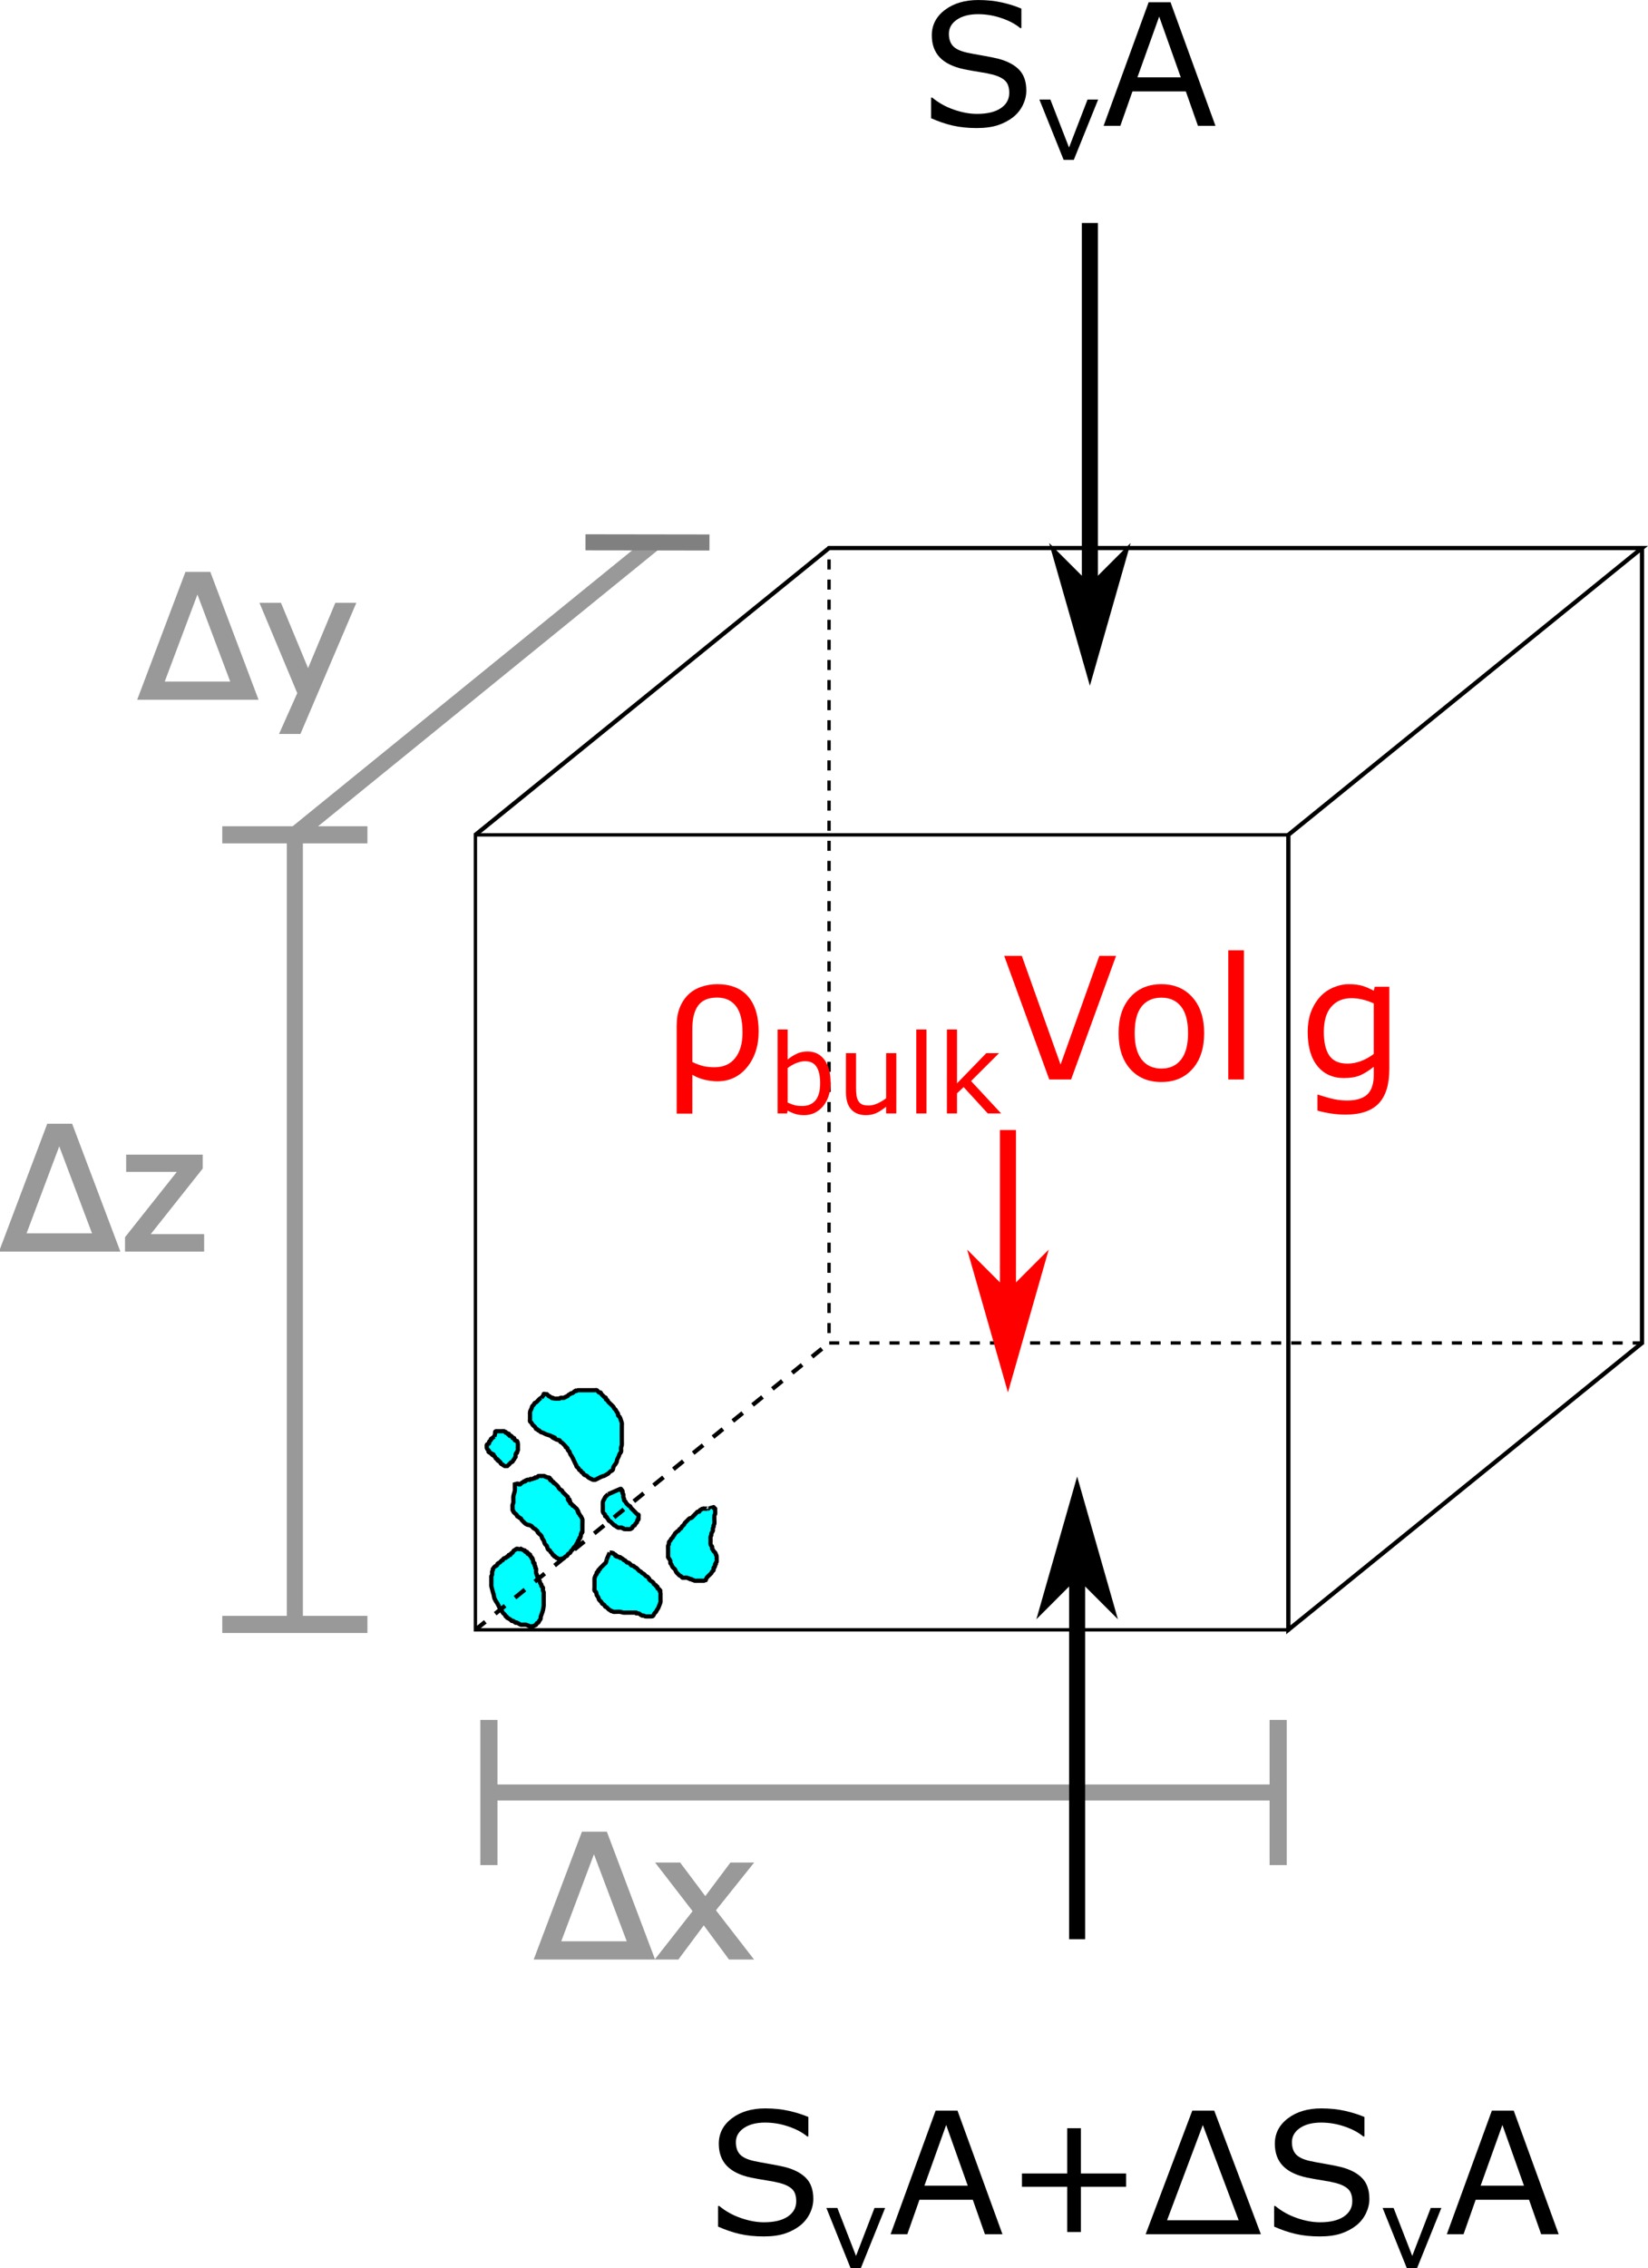 <?xml version="1.0" encoding="UTF-8"?>
<svg xmlns="http://www.w3.org/2000/svg" xmlns:xlink="http://www.w3.org/1999/xlink" width="290.947pt" height="400.267pt" viewBox="0 0 290.947 400.267">
<defs>
<g>
<g id="glyph-0-0">
<path d="M 18.781 -6.219 C 18.781 -5.375 18.582 -4.535 18.188 -3.703 C 17.789 -2.879 17.238 -2.176 16.531 -1.594 C 15.75 -0.969 14.836 -0.477 13.797 -0.125 C 12.754 0.215 11.5 0.391 10.031 0.391 C 8.457 0.391 7.039 0.242 5.781 -0.047 C 4.531 -0.336 3.258 -0.77 1.969 -1.344 L 1.969 -4.984 L 2.172 -4.984 C 3.273 -4.066 4.547 -3.359 5.984 -2.859 C 7.43 -2.359 8.789 -2.109 10.062 -2.109 C 11.863 -2.109 13.266 -2.441 14.266 -3.109 C 15.266 -3.785 15.766 -4.688 15.766 -5.812 C 15.766 -6.781 15.523 -7.492 15.047 -7.953 C 14.578 -8.41 13.859 -8.77 12.891 -9.031 C 12.16 -9.219 11.367 -9.375 10.516 -9.5 C 9.66 -9.633 8.754 -9.797 7.797 -9.984 C 5.859 -10.398 4.422 -11.102 3.484 -12.094 C 2.555 -13.082 2.094 -14.375 2.094 -15.969 C 2.094 -17.789 2.863 -19.285 4.406 -20.453 C 5.945 -21.617 7.906 -22.203 10.281 -22.203 C 11.812 -22.203 13.219 -22.055 14.5 -21.766 C 15.781 -21.473 16.914 -21.113 17.906 -20.688 L 17.906 -17.25 L 17.703 -17.25 C 16.867 -17.957 15.773 -18.539 14.422 -19 C 13.066 -19.469 11.68 -19.703 10.266 -19.703 C 8.711 -19.703 7.461 -19.379 6.516 -18.734 C 5.578 -18.086 5.109 -17.258 5.109 -16.25 C 5.109 -15.344 5.344 -14.629 5.812 -14.109 C 6.281 -13.586 7.109 -13.191 8.297 -12.922 C 8.922 -12.785 9.805 -12.617 10.953 -12.422 C 12.109 -12.223 13.086 -12.023 13.891 -11.828 C 15.504 -11.391 16.723 -10.734 17.547 -9.859 C 18.367 -8.992 18.781 -7.781 18.781 -6.219 Z M 18.781 -6.219 "/>
</g>
<g id="glyph-0-1">
<path d="M 20.125 0 L 17.031 0 L 14.891 -6.078 L 5.469 -6.078 L 3.328 0 L 0.375 0 L 8.328 -21.812 L 12.188 -21.812 Z M 14 -8.562 L 10.188 -19.281 L 6.344 -8.562 Z M 14 -8.562 "/>
</g>
<g id="glyph-0-2">
<path d="M 21.469 -8.375 L 13.484 -8.375 L 13.484 -0.391 L 11.062 -0.391 L 11.062 -8.375 L 3.078 -8.375 L 3.078 -10.719 L 11.062 -10.719 L 11.062 -18.703 L 13.484 -18.703 L 13.484 -10.719 L 21.469 -10.719 Z M 21.469 -8.375 "/>
</g>
<g id="glyph-0-3">
<path d="M 20.125 -21.812 L 12.188 0 L 8.328 0 L 0.375 -21.812 L 3.484 -21.812 L 10.328 -2.625 L 17.172 -21.812 Z M 20.125 -21.812 "/>
</g>
<g id="glyph-0-4">
<path d="M 16.656 -8.172 C 16.656 -5.504 15.969 -3.398 14.594 -1.859 C 13.227 -0.316 11.398 0.453 9.109 0.453 C 6.797 0.453 4.957 -0.316 3.594 -1.859 C 2.227 -3.398 1.547 -5.504 1.547 -8.172 C 1.547 -10.836 2.227 -12.941 3.594 -14.484 C 4.957 -16.035 6.797 -16.812 9.109 -16.812 C 11.398 -16.812 13.227 -16.035 14.594 -14.484 C 15.969 -12.941 16.656 -10.836 16.656 -8.172 Z M 13.812 -8.172 C 13.812 -10.297 13.395 -11.867 12.562 -12.891 C 11.738 -13.922 10.586 -14.438 9.109 -14.438 C 7.617 -14.438 6.457 -13.922 5.625 -12.891 C 4.801 -11.867 4.391 -10.297 4.391 -8.172 C 4.391 -6.117 4.805 -4.562 5.641 -3.5 C 6.473 -2.445 7.629 -1.922 9.109 -1.922 C 10.578 -1.922 11.727 -2.441 12.562 -3.484 C 13.395 -4.535 13.812 -6.098 13.812 -8.172 Z M 13.812 -8.172 "/>
</g>
<g id="glyph-0-5">
<path d="M 5.5 0 L 2.734 0 L 2.734 -22.797 L 5.5 -22.797 Z M 5.5 0 "/>
</g>
<g id="glyph-0-6">
<path d="M 15.984 -1.859 C 15.984 0.91 15.352 2.945 14.094 4.25 C 12.832 5.551 10.895 6.203 8.281 6.203 C 7.406 6.203 6.555 6.141 5.734 6.016 C 4.91 5.891 4.098 5.719 3.297 5.5 L 3.297 2.688 L 3.438 2.688 C 3.883 2.852 4.598 3.066 5.578 3.328 C 6.555 3.586 7.535 3.719 8.516 3.719 C 9.453 3.719 10.227 3.602 10.844 3.375 C 11.457 3.156 11.938 2.848 12.281 2.453 C 12.613 2.066 12.852 1.602 13 1.062 C 13.156 0.531 13.234 -0.066 13.234 -0.734 L 13.234 -2.234 C 12.398 -1.566 11.602 -1.066 10.844 -0.734 C 10.094 -0.41 9.129 -0.25 7.953 -0.25 C 6.004 -0.25 4.453 -0.953 3.297 -2.359 C 2.148 -3.773 1.578 -5.766 1.578 -8.328 C 1.578 -9.734 1.773 -10.945 2.172 -11.969 C 2.566 -12.988 3.109 -13.875 3.797 -14.625 C 4.43 -15.312 5.203 -15.848 6.109 -16.234 C 7.016 -16.617 7.914 -16.812 8.812 -16.812 C 9.758 -16.812 10.551 -16.719 11.188 -16.531 C 11.832 -16.344 12.516 -16.051 13.234 -15.656 L 13.406 -16.359 L 15.984 -16.359 Z M 13.234 -4.5 L 13.234 -13.422 C 12.492 -13.754 11.805 -13.988 11.172 -14.125 C 10.547 -14.27 9.922 -14.344 9.297 -14.344 C 7.785 -14.344 6.594 -13.832 5.719 -12.812 C 4.852 -11.801 4.422 -10.328 4.422 -8.391 C 4.422 -6.555 4.742 -5.164 5.391 -4.219 C 6.035 -3.27 7.102 -2.797 8.594 -2.797 C 9.395 -2.797 10.195 -2.945 11 -3.25 C 11.812 -3.562 12.555 -3.977 13.234 -4.5 Z M 13.234 -4.5 "/>
</g>
<g id="glyph-0-7">
<path d="M 14.578 0 L 1.359 0 L 1.359 -2.031 L 10.906 -14.062 L 1.562 -14.062 L 1.562 -16.359 L 14.328 -16.359 L 14.328 -14.406 L 4.75 -2.328 L 14.578 -2.328 Z M 14.578 0 "/>
</g>
<g id="glyph-0-8">
<path d="M 16.859 -16.359 L 7.312 6.031 L 4.359 6.031 L 7.406 -0.797 L 0.891 -16.359 L 3.875 -16.359 L 8.906 -4.234 L 13.969 -16.359 Z M 16.859 -16.359 "/>
</g>
<g id="glyph-0-9">
<path d="M 16.875 0 L 13.406 0 L 8.766 -6.281 L 4.094 0 L 0.875 0 L 7.266 -8.156 L 0.938 -16.359 L 4.406 -16.359 L 9.031 -10.188 L 13.656 -16.359 L 16.875 -16.359 L 10.438 -8.312 Z M 16.875 0 "/>
</g>
<g id="glyph-1-0">
<path d="M 10.953 -10.641 L 6.656 0 L 4.859 0 L 0.578 -10.641 L 2.516 -10.641 L 5.812 -2.172 L 9.078 -10.641 Z M 10.953 -10.641 "/>
</g>
<g id="glyph-1-1">
<path d="M 11.125 -5.406 C 11.125 -4.508 11 -3.707 10.75 -3 C 10.5 -2.289 10.16 -1.691 9.734 -1.203 C 9.285 -0.703 8.789 -0.328 8.25 -0.078 C 7.707 0.172 7.113 0.297 6.469 0.297 C 5.863 0.297 5.332 0.223 4.875 0.078 C 4.426 -0.066 3.984 -0.258 3.547 -0.5 L 3.438 0 L 1.766 0 L 1.766 -14.812 L 3.547 -14.812 L 3.547 -9.516 C 4.047 -9.93 4.578 -10.27 5.141 -10.531 C 5.711 -10.801 6.352 -10.938 7.062 -10.938 C 8.312 -10.938 9.301 -10.453 10.031 -9.484 C 10.758 -8.516 11.125 -7.156 11.125 -5.406 Z M 9.281 -5.344 C 9.281 -6.613 9.066 -7.578 8.641 -8.234 C 8.223 -8.891 7.551 -9.219 6.625 -9.219 C 6.102 -9.219 5.57 -9.102 5.031 -8.875 C 4.5 -8.656 4.004 -8.367 3.547 -8.016 L 3.547 -1.922 C 4.055 -1.691 4.492 -1.531 4.859 -1.438 C 5.223 -1.352 5.641 -1.312 6.109 -1.312 C 7.098 -1.312 7.875 -1.633 8.438 -2.281 C 9 -2.938 9.281 -3.957 9.281 -5.344 Z M 9.281 -5.344 "/>
</g>
<g id="glyph-1-2">
<path d="M 10.578 0 L 8.781 0 L 8.781 -1.188 C 8.188 -0.707 7.613 -0.336 7.062 -0.078 C 6.508 0.172 5.898 0.297 5.234 0.297 C 4.109 0.297 3.234 -0.039 2.609 -0.719 C 1.992 -1.406 1.688 -2.41 1.688 -3.734 L 1.688 -10.641 L 3.469 -10.641 L 3.469 -4.578 C 3.469 -4.035 3.492 -3.57 3.547 -3.188 C 3.598 -2.812 3.707 -2.484 3.875 -2.203 C 4.039 -1.93 4.258 -1.727 4.531 -1.594 C 4.812 -1.469 5.211 -1.406 5.734 -1.406 C 6.191 -1.406 6.695 -1.523 7.25 -1.766 C 7.801 -2.016 8.312 -2.32 8.781 -2.688 L 8.781 -10.641 L 10.578 -10.641 Z M 10.578 0 "/>
</g>
<g id="glyph-1-3">
<path d="M 3.578 0 L 1.781 0 L 1.781 -14.812 L 3.578 -14.812 Z M 3.578 0 "/>
</g>
<g id="glyph-1-4">
<path d="M 11.422 0 L 9.062 0 L 4.797 -4.656 L 3.625 -3.547 L 3.625 0 L 1.844 0 L 1.844 -14.812 L 3.625 -14.812 L 3.625 -5.312 L 8.797 -10.641 L 11.047 -10.641 L 6.109 -5.719 Z M 11.422 0 "/>
</g>
<g id="glyph-1-5">
</g>
<g id="glyph-2-0">
<path d="M 20.719 0 L 0.375 0 L 8.609 -21.812 L 12.484 -21.812 Z M 16.797 -2.469 L 10.469 -19.266 L 4.156 -2.469 Z M 16.797 -2.469 "/>
</g>
<g id="glyph-2-1">
<path d="M 17.172 -8.453 C 17.172 -5.93 16.492 -3.836 15.141 -2.172 C 13.785 -0.504 12.023 0.328 9.859 0.328 C 9.223 0.328 8.504 0.238 7.703 0.062 C 6.91 -0.113 6.164 -0.41 5.469 -0.828 L 5.469 6.031 L 2.703 6.031 L 2.703 -9.469 C 2.703 -10.664 2.875 -11.711 3.219 -12.609 C 3.57 -13.516 4.07 -14.289 4.719 -14.938 C 5.32 -15.539 6.078 -16.004 6.984 -16.328 C 7.898 -16.648 8.859 -16.812 9.859 -16.812 C 12.234 -16.812 14.047 -16.094 15.297 -14.656 C 16.547 -13.227 17.172 -11.16 17.172 -8.453 Z M 14.328 -8.281 C 14.328 -10.406 13.938 -11.961 13.156 -12.953 C 12.375 -13.953 11.27 -14.453 9.844 -14.453 C 8.301 -14.453 7.188 -13.984 6.5 -13.047 C 5.812 -12.109 5.469 -10.754 5.469 -8.984 L 5.469 -3.078 C 6.176 -2.742 6.82 -2.504 7.406 -2.359 C 7.988 -2.223 8.645 -2.156 9.375 -2.156 C 10.957 -2.156 12.176 -2.695 13.031 -3.781 C 13.895 -4.863 14.328 -6.363 14.328 -8.281 Z M 14.328 -8.281 "/>
</g>
</g>
<clipPath id="clip-0">
<path clip-rule="nonzero" d="M 146 96 L 290.945 96 L 290.945 238 L 146 238 Z M 146 96 "/>
</clipPath>
<clipPath id="clip-1">
<path clip-rule="nonzero" d="M 145 389 L 157 389 L 157 400.266 L 145 400.266 Z M 145 389 "/>
</clipPath>
<clipPath id="clip-2">
<path clip-rule="nonzero" d="M 244 389 L 255 389 L 255 400.266 L 244 400.266 Z M 244 389 "/>
</clipPath>
<clipPath id="clip-3">
<path clip-rule="nonzero" d="M 79 92 L 290.945 92 L 290.945 292 L 79 292 Z M 79 92 "/>
</clipPath>
</defs>
<path fill="none" stroke-width="0.591" stroke-linecap="butt" stroke-linejoin="miter" stroke="rgb(0%, 0%, 0%)" stroke-opacity="1" stroke-miterlimit="4" d="M 83.93 147.328 L 227.453 147.328 L 227.453 287.605 L 83.93 287.605 Z M 83.93 147.328 "/>
<g clip-path="url(#clip-0)">
<path fill="none" stroke-width="0.591" stroke-linecap="butt" stroke-linejoin="miter" stroke="rgb(0%, 0%, 0%)" stroke-opacity="1" stroke-dasharray="1.773 1.773" stroke-miterlimit="4" d="M 146.367 96.711 L 289.891 96.711 L 289.891 236.988 L 146.367 236.988 Z M 146.367 96.711 "/>
</g>
<path fill="none" stroke-width="2.835" stroke-linecap="butt" stroke-linejoin="miter" stroke="rgb(0%, 0%, 0%)" stroke-opacity="1" stroke-miterlimit="4" d="M 192.414 39.352 L 192.414 115.422 "/>
<path fill-rule="evenodd" fill="rgb(0%, 0%, 0%)" fill-opacity="1" stroke-width="1.512" stroke-linecap="butt" stroke-linejoin="miter" stroke="rgb(0%, 0%, 0%)" stroke-opacity="1" stroke-miterlimit="4" d="M -104.082 192.414 L -98.414 186.742 L -118.258 192.414 L -98.414 198.082 Z M -104.082 192.414 " transform="matrix(0, -1, 1, 0, 0, 0)"/>
<g fill="rgb(0%, 0%, 0%)" fill-opacity="1">
<use xlink:href="#glyph-0-0" x="162.413" y="22.207"/>
</g>
<g fill="rgb(0%, 0%, 0%)" fill-opacity="1">
<use xlink:href="#glyph-1-0" x="182.921" y="28.207"/>
</g>
<g fill="rgb(0%, 0%, 0%)" fill-opacity="1">
<use xlink:href="#glyph-0-1" x="194.461" y="22.207"/>
</g>
<g fill="rgb(0%, 0%, 0%)" fill-opacity="1">
<use xlink:href="#glyph-0-0" x="124.806" y="394.267"/>
</g>
<g clip-path="url(#clip-1)">
<g fill="rgb(0%, 0%, 0%)" fill-opacity="1">
<use xlink:href="#glyph-1-0" x="145.314" y="400.267"/>
</g>
</g>
<g fill="rgb(0%, 0%, 0%)" fill-opacity="1">
<use xlink:href="#glyph-0-1" x="156.854" y="394.267"/>
<use xlink:href="#glyph-0-2" x="177.344" y="394.267"/>
</g>
<g fill="rgb(0%, 0%, 0%)" fill-opacity="1">
<use xlink:href="#glyph-2-0" x="201.884" y="394.267"/>
</g>
<g fill="rgb(0%, 0%, 0%)" fill-opacity="1">
<use xlink:href="#glyph-0-0" x="222.974" y="394.267"/>
</g>
<g clip-path="url(#clip-2)">
<g fill="rgb(0%, 0%, 0%)" fill-opacity="1">
<use xlink:href="#glyph-1-0" x="243.514" y="400.267"/>
</g>
</g>
<g fill="rgb(0%, 0%, 0%)" fill-opacity="1">
<use xlink:href="#glyph-0-1" x="255.054" y="394.267"/>
</g>
<path fill="none" stroke-width="2.835" stroke-linecap="butt" stroke-linejoin="miter" stroke="rgb(100%, 0%, 0%)" stroke-opacity="1" stroke-miterlimit="4" d="M 177.949 199.414 L 177.949 240.129 "/>
<path fill-rule="evenodd" fill="rgb(100%, 0%, 0%)" fill-opacity="1" stroke-width="1.512" stroke-linecap="butt" stroke-linejoin="miter" stroke="rgb(100%, 0%, 0%)" stroke-opacity="1" stroke-miterlimit="4" d="M -228.789 177.949 L -223.121 172.281 L -242.965 177.949 L -223.121 183.617 Z M -228.789 177.949 " transform="matrix(0, -1, 1, 0, 0, 0)"/>
<g fill="rgb(100%, 0%, 0%)" fill-opacity="1">
<use xlink:href="#glyph-2-1" x="116.762" y="190.489"/>
</g>
<g fill="rgb(100%, 0%, 0%)" fill-opacity="1">
<use xlink:href="#glyph-1-1" x="135.512" y="196.489"/>
<use xlink:href="#glyph-1-2" x="147.661" y="196.489"/>
<use xlink:href="#glyph-1-3" x="159.985" y="196.489"/>
<use xlink:href="#glyph-1-4" x="165.328" y="196.489"/>
</g>
<g fill="rgb(100%, 0%, 0%)" fill-opacity="1">
<use xlink:href="#glyph-0-3" x="176.912" y="190.489"/>
</g>
<g fill="rgb(100%, 0%, 0%)" fill-opacity="1">
<use xlink:href="#glyph-0-4" x="195.932" y="190.489"/>
<use xlink:href="#glyph-0-5" x="214.112" y="190.489"/>
</g>
<g fill="rgb(100%, 0%, 0%)" fill-opacity="1">
<use xlink:href="#glyph-1-5" x="222.439" y="196.489"/>
</g>
<g fill="rgb(100%, 0%, 0%)" fill-opacity="1">
<use xlink:href="#glyph-0-6" x="229.295" y="190.489"/>
</g>
<path fill="none" stroke-width="2.835" stroke-linecap="butt" stroke-linejoin="miter" stroke="rgb(59.999%, 59.999%, 59.999%)" stroke-opacity="1" stroke-miterlimit="4" d="M 52.055 147.316 L 52.055 286.656 "/>
<path fill="none" stroke-width="3.024" stroke-linecap="butt" stroke-linejoin="miter" stroke="rgb(59.999%, 59.999%, 59.999%)" stroke-opacity="1" stroke-miterlimit="4" d="M 147.316 -39.242 L 147.316 -64.867 " transform="matrix(0, 1, -1, 0, 0, 0)"/>
<path fill="none" stroke-width="3.024" stroke-linecap="butt" stroke-linejoin="miter" stroke="rgb(59.999%, 59.999%, 59.999%)" stroke-opacity="1" stroke-miterlimit="4" d="M 286.656 -39.242 L 286.656 -64.867 " transform="matrix(0, 1, -1, 0, 0, 0)"/>
<path fill="none" stroke-width="2.835" stroke-linecap="butt" stroke-linejoin="miter" stroke="rgb(59.999%, 59.999%, 59.999%)" stroke-opacity="1" stroke-miterlimit="4" d="M 225.652 316.316 L 86.312 316.316 "/>
<path fill="none" stroke-width="3.024" stroke-linecap="butt" stroke-linejoin="miter" stroke="rgb(59.999%, 59.999%, 59.999%)" stroke-opacity="1" stroke-miterlimit="4" d="M -225.652 -303.504 L -225.652 -329.129 " transform="matrix(-1, 0, 0, -1, 0, 0)"/>
<path fill="none" stroke-width="3.024" stroke-linecap="butt" stroke-linejoin="miter" stroke="rgb(59.999%, 59.999%, 59.999%)" stroke-opacity="1" stroke-miterlimit="4" d="M -86.312 -303.504 L -86.312 -329.129 " transform="matrix(-1, 0, 0, -1, 0, 0)"/>
<path fill-rule="nonzero" fill="rgb(70.195%, 70.195%, 70.195%)" fill-opacity="1" stroke-width="2.835" stroke-linecap="butt" stroke-linejoin="miter" stroke="rgb(59.999%, 59.999%, 59.999%)" stroke-opacity="1" stroke-miterlimit="4" d="M 115.367 95.887 L 52.055 147.316 "/>
<path fill-rule="nonzero" fill="rgb(59.999%, 59.999%, 59.999%)" fill-opacity="1" stroke-width="2.835" stroke-linecap="butt" stroke-linejoin="miter" stroke="rgb(50.195%, 50.195%, 50.195%)" stroke-opacity="1" stroke-miterlimit="4" d="M 103.367 95.699 L 125.254 95.73 "/>
<g fill="rgb(59.999%, 59.999%, 59.999%)" fill-opacity="1">
<use xlink:href="#glyph-2-0" x="-0.006" y="220.489"/>
</g>
<path fill="none" stroke-width="0.75" stroke-linecap="butt" stroke-linejoin="miter" stroke="rgb(59.999%, 59.999%, 59.999%)" stroke-opacity="1" stroke-miterlimit="4" d="M 20.711 220.488 L 0.367 220.488 L 8.602 198.676 L 12.477 198.676 Z M 16.789 218.02 L 10.461 201.223 L 4.148 218.02 Z M 16.789 218.02 "/>
<g fill="rgb(59.999%, 59.999%, 59.999%)" fill-opacity="1">
<use xlink:href="#glyph-0-7" x="21.088" y="220.489"/>
</g>
<path fill="none" stroke-width="0.75" stroke-linecap="butt" stroke-linejoin="miter" stroke="rgb(59.999%, 59.999%, 59.999%)" stroke-opacity="1" stroke-miterlimit="4" d="M 35.664 220.488 L 22.445 220.488 L 22.445 218.457 L 31.992 206.426 L 22.648 206.426 L 22.648 204.129 L 35.414 204.129 L 35.414 206.082 L 25.836 218.16 L 35.664 218.16 Z M 35.664 220.488 "/>
<g fill="rgb(59.999%, 59.999%, 59.999%)" fill-opacity="1">
<use xlink:href="#glyph-2-0" x="24.388" y="123.113"/>
</g>
<path fill="none" stroke-width="0.75" stroke-linecap="butt" stroke-linejoin="miter" stroke="rgb(59.999%, 59.999%, 59.999%)" stroke-opacity="1" stroke-miterlimit="4" d="M 45.105 123.113 L 24.762 123.113 L 32.996 101.301 L 36.871 101.301 Z M 41.184 120.645 L 34.855 103.848 L 28.543 120.645 Z M 41.184 120.645 "/>
<g fill="rgb(59.999%, 59.999%, 59.999%)" fill-opacity="1">
<use xlink:href="#glyph-0-8" x="45.482" y="123.113"/>
</g>
<path fill="none" stroke-width="0.75" stroke-linecap="butt" stroke-linejoin="miter" stroke="rgb(59.999%, 59.999%, 59.999%)" stroke-opacity="1" stroke-miterlimit="4" d="M 62.34 106.754 L 52.793 129.145 L 49.84 129.145 L 52.887 122.316 L 46.371 106.754 L 49.355 106.754 L 54.387 118.879 L 59.449 106.754 Z M 62.34 106.754 "/>
<g fill="rgb(59.999%, 59.999%, 59.999%)" fill-opacity="1">
<use xlink:href="#glyph-2-0" x="94.389" y="345.416"/>
</g>
<path fill="none" stroke-width="0.75" stroke-linecap="butt" stroke-linejoin="miter" stroke="rgb(59.999%, 59.999%, 59.999%)" stroke-opacity="1" stroke-miterlimit="4" d="M 115.109 345.414 L 94.766 345.414 L 103 323.602 L 106.875 323.602 Z M 111.188 342.945 L 104.859 326.148 L 98.547 342.945 Z M 111.188 342.945 "/>
<g fill="rgb(59.999%, 59.999%, 59.999%)" fill-opacity="1">
<use xlink:href="#glyph-0-9" x="115.483" y="345.416"/>
</g>
<path fill="none" stroke-width="0.75" stroke-linecap="butt" stroke-linejoin="miter" stroke="rgb(59.999%, 59.999%, 59.999%)" stroke-opacity="1" stroke-miterlimit="4" d="M 132.359 345.414 L 128.891 345.414 L 124.25 339.133 L 119.578 345.414 L 116.359 345.414 L 122.75 337.258 L 116.422 329.055 L 119.891 329.055 L 124.516 335.227 L 129.141 329.055 L 132.359 329.055 L 125.922 337.102 Z M 132.359 345.414 "/>
<path fill="none" stroke-width="2.835" stroke-linecap="butt" stroke-linejoin="miter" stroke="rgb(0%, 0%, 0%)" stroke-opacity="1" stroke-miterlimit="4" d="M 190.164 342.211 L 190.164 266.141 "/>
<path fill-rule="evenodd" fill="rgb(0%, 0%, 0%)" fill-opacity="1" stroke-width="1.512" stroke-linecap="butt" stroke-linejoin="miter" stroke="rgb(0%, 0%, 0%)" stroke-opacity="1" stroke-miterlimit="4" d="M 277.477 -190.164 L 283.148 -195.832 L 263.305 -190.164 L 283.148 -184.496 Z M 277.477 -190.164 " transform="matrix(0, 1, -1, 0, 0, 0)"/>
<path fill-rule="nonzero" fill="rgb(0%, 100%, 100%)" fill-opacity="1" stroke-width="0.75" stroke-linecap="butt" stroke-linejoin="miter" stroke="rgb(0%, 0%, 0%)" stroke-opacity="1" stroke-miterlimit="4" d="M 90.895 261.938 C 90.895 262.117 90.895 262.297 90.895 262.477 C 90.895 262.652 90.918 262.832 90.895 263.012 C 90.848 263.375 90.68 263.719 90.629 264.082 C 90.609 264.215 90.629 264.352 90.629 264.484 C 90.629 264.617 90.629 264.75 90.629 264.887 C 90.629 264.977 90.645 265.066 90.629 265.152 C 90.598 265.293 90.516 265.414 90.492 265.555 C 90.461 265.746 90.492 266.02 90.492 266.227 C 90.492 266.312 90.465 266.406 90.492 266.492 C 90.512 266.555 90.598 266.57 90.629 266.625 C 90.648 266.668 90.602 266.723 90.629 266.762 C 90.801 267.02 91.125 267.172 91.297 267.43 C 91.32 267.469 91.266 267.531 91.297 267.562 C 91.367 267.633 91.48 267.645 91.566 267.699 C 91.617 267.734 91.645 267.797 91.699 267.832 C 91.781 267.887 91.895 267.895 91.965 267.965 C 92.039 268.035 92.047 268.152 92.102 268.234 C 92.137 268.285 92.191 268.324 92.234 268.367 C 92.477 268.609 92.715 268.898 93.039 269.039 C 93.207 269.109 93.406 269.098 93.574 269.172 C 94.082 269.391 93.859 269.418 94.242 269.707 C 94.324 269.766 94.43 269.785 94.512 269.84 C 94.562 269.875 94.602 269.93 94.645 269.977 C 94.734 270.062 94.844 270.137 94.914 270.242 C 94.938 270.281 94.887 270.34 94.914 270.375 C 95.07 270.609 95.441 270.809 95.582 271.047 C 95.656 271.168 95.652 271.32 95.715 271.449 C 95.789 271.594 95.914 271.707 95.984 271.852 C 96.121 272.121 96.078 272.285 96.254 272.52 C 96.328 272.621 96.457 272.68 96.52 272.789 C 96.598 272.918 96.652 273.32 96.789 273.457 C 96.859 273.527 96.984 273.52 97.055 273.59 C 97.125 273.66 97.133 273.777 97.191 273.859 C 97.262 273.965 97.387 274.02 97.457 274.125 C 97.512 274.211 97.52 274.324 97.59 274.395 C 97.664 274.465 97.789 274.457 97.859 274.527 C 97.891 274.559 97.828 274.629 97.859 274.66 C 97.891 274.695 97.953 274.641 97.992 274.66 C 98.105 274.719 98.148 274.875 98.262 274.93 C 98.301 274.949 98.355 274.91 98.395 274.93 C 98.453 274.957 98.473 275.035 98.527 275.062 C 98.539 275.07 99.133 275.082 99.199 275.062 C 99.84 274.902 99.395 275.016 99.867 274.66 C 99.949 274.602 100.066 274.598 100.137 274.527 C 100.207 274.457 100.199 274.332 100.27 274.262 C 100.383 274.145 100.559 274.105 100.672 273.992 C 100.742 273.922 100.742 273.801 100.805 273.723 C 102.109 272.422 100.688 273.93 101.34 273.055 C 101.418 272.953 101.535 272.887 101.609 272.785 C 101.668 272.707 101.691 272.605 101.742 272.52 C 101.828 272.383 101.938 272.262 102.012 272.117 C 102.031 272.078 101.992 272.023 102.012 271.984 C 102.316 271.371 101.957 272.551 102.277 271.582 C 102.293 271.539 102.258 271.488 102.277 271.449 C 102.586 270.836 102.223 272.016 102.547 271.047 C 102.574 270.961 102.52 270.863 102.547 270.777 C 102.871 269.809 102.508 270.988 102.816 270.375 C 102.836 270.336 102.816 270.289 102.816 270.242 C 102.816 270.152 102.816 270.062 102.816 269.977 C 102.816 269.66 102.816 269.352 102.816 269.039 C 102.816 268.945 102.844 268.215 102.816 268.102 C 102.789 268.004 102.727 267.922 102.68 267.832 C 102.637 267.742 102.602 267.648 102.547 267.562 C 102.512 267.512 102.449 267.484 102.414 267.43 C 102.359 267.348 102.336 267.246 102.277 267.16 C 102.246 267.109 102.18 267.082 102.145 267.027 C 101.602 266.215 102.531 267.445 101.879 266.359 C 101.781 266.195 101.609 266.09 101.477 265.957 C 101.387 265.867 101.312 265.758 101.207 265.688 C 101.172 265.664 101.105 265.719 101.074 265.688 C 101.004 265.617 101.012 265.492 100.941 265.422 C 100.871 265.352 100.727 265.371 100.672 265.285 C 100.621 265.211 100.695 265.105 100.672 265.02 C 100.402 263.949 100.715 265.512 100.27 264.617 C 100.211 264.496 100.32 264.34 100.27 264.215 C 100.223 264.098 100.09 264.035 100.004 263.949 C 99.824 263.77 99.645 263.59 99.465 263.41 C 99.422 263.367 99.367 263.332 99.332 263.277 C 99.277 263.195 99.27 263.082 99.199 263.012 C 99.129 262.941 99.016 262.93 98.93 262.875 C 98.879 262.84 98.84 262.785 98.797 262.742 C 98.754 262.699 98.699 262.66 98.664 262.609 C 98.609 262.527 98.586 262.426 98.527 262.34 C 98.484 262.277 98.059 261.848 97.992 261.805 C 97.91 261.75 97.797 261.742 97.727 261.672 C 97.695 261.641 97.758 261.57 97.727 261.539 C 97.656 261.465 97.527 261.473 97.457 261.402 C 97.387 261.332 97.395 261.207 97.324 261.137 C 97.047 260.859 97.336 261.559 97.055 261 C 96.965 260.816 97.219 260.883 96.922 260.734 C 96.844 260.695 96.738 260.762 96.652 260.734 C 96.559 260.703 96.48 260.633 96.387 260.602 C 96.344 260.586 96.293 260.621 96.254 260.602 C 96.195 260.57 96.176 260.496 96.117 260.465 C 96.078 260.445 95.777 260.465 95.715 260.465 C 95.59 260.465 95.125 260.441 95.047 260.465 C 94.926 260.508 94.898 260.695 94.777 260.734 C 94.168 260.734 94.77 260.672 94.379 260.867 C 94.336 260.887 94.285 260.855 94.242 260.867 C 94.148 260.898 94.07 260.969 93.977 261.004 C 93.922 261.02 93.594 260.98 93.574 261.004 C 93.543 261.035 93.613 261.117 93.574 261.137 C 93.488 261.18 93.121 261.094 93.039 261.137 C 92.98 261.164 92.961 261.242 92.902 261.27 C 92.863 261.289 92.801 261.238 92.77 261.27 C 92.738 261.301 92.801 261.371 92.77 261.402 C 92.707 261.469 92.582 261.363 92.504 261.402 C 92.445 261.434 92.422 261.504 92.367 261.539 C 92.285 261.594 92.184 261.617 92.102 261.672 C 91.996 261.742 91.945 261.883 91.832 261.938 C 91.793 261.961 91.742 261.938 91.699 261.938 C 91.652 261.938 91.605 261.961 91.566 261.938 C 91.508 261.91 91.492 261.805 91.43 261.805 C 91.246 261.805 91.074 261.895 90.895 261.938 Z M 90.895 261.938 "/>
<path fill-rule="nonzero" fill="rgb(0%, 100%, 100%)" fill-opacity="1" stroke-width="0.75" stroke-linecap="butt" stroke-linejoin="miter" stroke="rgb(0%, 0%, 0%)" stroke-opacity="1" stroke-miterlimit="4" d="M 95.582 246.672 C 95.16 246.809 94.973 247.23 94.645 247.477 C 94.566 247.535 94.449 247.539 94.379 247.609 C 94.309 247.68 94.305 247.797 94.242 247.875 C 94.168 247.977 94.039 248.035 93.977 248.145 C 93.902 248.266 93.895 248.414 93.84 248.547 C 93.715 248.859 93.637 248.836 93.574 249.215 C 93.551 249.348 93.574 249.484 93.574 249.617 L 93.574 250.422 C 93.574 250.555 93.523 250.699 93.574 250.824 C 93.621 250.941 93.766 250.988 93.84 251.09 C 93.902 251.172 93.922 251.277 93.977 251.359 C 94.105 251.555 94.379 251.699 94.512 251.895 C 94.566 251.977 94.574 252.09 94.645 252.164 C 94.676 252.195 94.742 252.137 94.777 252.164 C 94.883 252.23 94.941 252.359 95.047 252.43 C 95.086 252.457 95.145 252.406 95.18 252.43 C 95.285 252.5 95.34 252.633 95.449 252.699 C 95.57 252.77 95.719 252.781 95.852 252.832 C 96.035 252.906 96.199 253.027 96.387 253.102 C 96.648 253.203 96.93 253.258 97.191 253.367 C 99.367 254.301 95.953 252.883 98.262 254.039 C 98.426 254.121 98.641 254.078 98.797 254.172 C 98.883 254.223 98.859 254.367 98.93 254.438 C 99 254.512 99.117 254.512 99.199 254.574 C 99.273 254.629 99.82 255.168 99.867 255.242 C 99.895 255.281 99.836 255.344 99.867 255.375 C 99.938 255.445 100.078 255.43 100.137 255.512 C 100.223 255.625 100.207 255.785 100.27 255.91 C 100.328 256.023 100.48 256.066 100.539 256.18 C 100.602 256.305 100.609 256.457 100.672 256.582 C 100.742 256.727 100.855 256.844 100.941 256.984 C 101.246 257.496 101.438 258.078 101.742 258.59 C 101.73 258.887 102.02 258.941 102.145 259.125 C 102.199 259.211 102.207 259.324 102.277 259.395 C 102.352 259.465 102.477 259.457 102.547 259.527 C 102.617 259.598 102.609 259.727 102.68 259.797 C 102.75 259.867 102.879 259.859 102.949 259.93 C 103.02 260 103.012 260.129 103.082 260.199 C 103.223 260.34 103.457 260.344 103.617 260.465 C 103.719 260.543 103.785 260.656 103.887 260.734 C 103.973 260.797 104.582 261.098 104.691 261.137 C 104.73 261.148 104.777 261.137 104.824 261.137 C 104.914 261.137 105.004 261.156 105.09 261.137 C 105.188 261.109 105.27 261.047 105.359 261 C 105.629 260.867 105.887 260.719 106.164 260.598 C 106.914 260.277 106.211 260.707 107.102 260.199 C 107.82 259.785 107.219 260.102 107.77 259.66 C 107.895 259.562 108.082 259.527 108.172 259.395 C 108.273 259.242 108.234 259.027 108.305 258.859 C 108.434 258.562 108.715 258.352 108.84 258.055 C 108.914 257.887 108.91 257.691 108.977 257.52 C 109.047 257.332 109.164 257.168 109.242 256.984 C 109.301 256.855 109.312 256.707 109.379 256.582 C 109.449 256.438 109.605 256.336 109.645 256.18 C 109.699 255.965 109.621 255.73 109.645 255.512 C 109.664 255.328 109.758 255.156 109.777 254.973 C 109.801 254.797 109.777 254.617 109.777 254.438 L 109.777 251.625 C 109.777 251.488 109.809 251.203 109.777 251.09 C 109.746 250.953 109.691 250.824 109.645 250.688 C 109.602 250.555 109.562 250.418 109.512 250.285 C 109.473 250.195 109.422 250.109 109.379 250.02 C 109.289 249.93 109.168 249.863 109.109 249.75 C 109.07 249.672 109.145 249.566 109.109 249.484 C 109.051 249.332 108.926 249.219 108.84 249.082 C 108.789 248.996 108.77 248.895 108.707 248.812 C 108.633 248.711 108.516 248.648 108.441 248.547 C 108.379 248.465 108.367 248.359 108.305 248.277 C 108.18 248.109 107.789 247.762 107.637 247.609 C 107.547 247.52 107.438 247.445 107.367 247.34 C 107.312 247.258 107.305 247.145 107.234 247.074 C 107.164 247 107.023 247.023 106.965 246.938 C 106.918 246.863 107.016 246.746 106.965 246.672 C 106.91 246.586 106.781 246.594 106.699 246.535 C 106.645 246.5 106.609 246.449 106.566 246.402 C 106.477 246.312 106.387 246.223 106.297 246.137 C 106.254 246.09 106.199 246.055 106.164 246 C 106.109 245.918 106.113 245.789 106.027 245.734 C 105.953 245.684 105.848 245.762 105.762 245.734 C 105.703 245.715 105.672 245.645 105.629 245.602 C 105.539 245.512 105.473 245.387 105.359 245.332 C 105.238 245.273 105.09 245.332 104.957 245.332 L 102.145 245.332 C 102.102 245.332 102.055 245.316 102.012 245.332 C 101.918 245.363 101.84 245.434 101.742 245.465 C 101.344 245.598 102.02 245.148 101.34 245.602 C 101.035 245.805 101.426 245.707 100.941 245.867 C 100.898 245.883 100.848 245.848 100.805 245.867 C 100.75 245.895 100.723 245.965 100.672 246 C 100.59 246.055 100.488 246.078 100.402 246.137 C 100.301 246.207 100.25 246.348 100.137 246.402 C 100.098 246.422 100.043 246.383 100.004 246.402 C 99.945 246.43 99.926 246.508 99.867 246.535 C 99.828 246.555 99.773 246.516 99.734 246.535 C 99.68 246.566 99.656 246.641 99.602 246.672 C 99.516 246.715 99.02 246.629 98.93 246.672 C 98.875 246.699 98.852 246.777 98.797 246.805 C 98.758 246.824 98.707 246.805 98.664 246.805 L 98.527 246.805 C 98.453 246.805 97.938 246.828 97.859 246.805 C 97.766 246.773 97.688 246.703 97.59 246.672 C 97.191 246.539 97.867 246.988 97.191 246.535 C 97.137 246.5 97.113 246.43 97.055 246.402 C 97.016 246.383 96.961 246.422 96.922 246.402 C 96.762 246.324 96.68 246.082 96.52 246 C 96.473 245.977 95.984 246.023 95.984 246 C 95.984 245.957 96.145 245.965 96.117 246 L 95.582 246.672 "/>
<path fill-rule="nonzero" fill="rgb(0%, 100%, 100%)" fill-opacity="1" stroke-width="0.75" stroke-linecap="butt" stroke-linejoin="miter" stroke="rgb(0%, 0%, 0%)" stroke-opacity="1" stroke-miterlimit="4" d="M 107.367 263.68 C 106.762 264.285 106.945 263.988 106.699 264.484 C 106.609 264.664 106.492 264.832 106.43 265.02 C 106.406 265.094 106.43 265.711 106.43 265.824 L 106.43 266.492 C 106.43 266.582 106.41 266.676 106.43 266.762 C 106.484 266.977 106.562 267.027 106.699 267.164 C 106.742 267.207 106.812 267.238 106.832 267.297 C 106.859 267.383 106.785 267.488 106.832 267.562 C 106.887 267.648 107.031 267.629 107.102 267.699 C 107.172 267.77 107.18 267.883 107.234 267.965 C 107.27 268.02 107.332 268.047 107.367 268.098 C 107.422 268.184 107.434 268.297 107.504 268.367 C 107.574 268.438 107.688 268.445 107.77 268.5 C 107.824 268.535 107.859 268.59 107.902 268.637 C 108.039 268.77 108.172 268.902 108.305 269.035 C 108.352 269.082 108.383 269.141 108.441 269.172 C 108.48 269.191 108.535 269.152 108.574 269.172 C 108.629 269.199 108.656 269.266 108.707 269.305 C 108.836 269.402 108.965 269.5 109.109 269.57 C 109.18 269.609 109.688 269.543 109.777 269.57 C 109.84 269.594 109.855 269.68 109.914 269.707 C 109.953 269.727 110.004 269.707 110.047 269.707 C 110.09 269.75 110.125 269.812 110.18 269.84 C 110.223 269.859 110.523 269.84 110.582 269.84 C 110.73 269.84 111.164 269.867 111.254 269.84 C 111.348 269.809 111.438 269.762 111.52 269.707 C 111.828 269.5 111.461 269.629 111.789 269.305 C 111.859 269.234 111.984 269.242 112.055 269.172 C 112.125 269.102 112.129 268.984 112.191 268.902 C 112.266 268.801 112.387 268.738 112.457 268.633 C 112.484 268.598 112.445 268.543 112.457 268.5 C 112.781 267.531 112.418 268.711 112.727 268.098 C 112.746 268.059 112.727 268.012 112.727 267.965 L 112.727 267.699 C 112.727 267.562 112.785 267.414 112.727 267.297 C 112.707 267.254 112.633 267.316 112.59 267.297 C 112.523 267.262 111.969 266.672 111.922 266.625 C 111.789 266.492 111.652 266.359 111.52 266.223 C 111.477 266.18 111.422 266.145 111.387 266.09 C 111.332 266.008 111.324 265.895 111.254 265.824 C 111.184 265.754 111.066 265.742 110.984 265.688 C 110.934 265.652 110.895 265.598 110.852 265.555 C 110.762 265.465 110.66 265.387 110.582 265.285 C 110.523 265.207 110.504 265.102 110.449 265.02 C 110.379 264.914 110.238 264.863 110.18 264.75 C 110.141 264.672 110.211 264.566 110.18 264.484 C 110.148 264.391 110.078 264.309 110.047 264.215 C 110.008 264.102 110.09 263.77 110.047 263.68 C 110.02 263.625 109.941 263.602 109.914 263.547 C 109.895 263.508 109.914 263.457 109.914 263.414 C 109.914 263.324 109.941 263.23 109.914 263.145 C 109.773 262.727 109.824 263.188 109.645 263.012 C 109.582 262.949 109.707 262.805 109.645 262.742 C 109.613 262.711 109.551 262.727 109.512 262.742 L 107.367 263.68 "/>
<path fill-rule="nonzero" fill="rgb(0%, 100%, 100%)" fill-opacity="1" stroke-width="0.75" stroke-linecap="butt" stroke-linejoin="miter" stroke="rgb(0%, 0%, 0%)" stroke-opacity="1" stroke-miterlimit="4" d="M 107.102 275.199 C 107.055 275.375 107.051 275.57 106.965 275.734 C 106.91 275.848 106.789 275.914 106.699 276 C 106.52 276.18 106.34 276.359 106.164 276.539 C 106.074 276.625 105.965 276.699 105.895 276.805 C 105.871 276.844 105.926 276.906 105.895 276.938 C 105.824 277.008 105.684 276.988 105.629 277.074 C 105.578 277.148 105.676 277.266 105.629 277.34 C 105.57 277.422 105.414 277.391 105.359 277.473 C 105.309 277.547 105.387 277.656 105.359 277.742 C 105.34 277.801 105.262 277.824 105.227 277.875 C 105.172 277.961 105.129 278.051 105.09 278.145 C 104.902 278.621 104.957 278.523 104.957 279.082 C 104.957 279.438 104.957 279.797 104.957 280.152 C 104.957 280.332 104.902 280.52 104.957 280.688 C 104.996 280.809 105.168 280.844 105.227 280.957 C 105.309 281.121 105.285 281.324 105.359 281.492 C 105.422 281.641 105.555 281.75 105.629 281.895 C 105.691 282.02 105.684 282.18 105.762 282.297 C 105.867 282.453 106.043 282.551 106.164 282.699 C 106.227 282.777 106.227 282.895 106.297 282.965 C 106.41 283.078 106.586 283.121 106.699 283.234 C 106.77 283.305 106.762 283.43 106.832 283.5 C 106.902 283.57 107.016 283.578 107.102 283.637 C 107.258 283.742 107.352 283.922 107.504 284.035 C 107.582 284.098 107.688 284.117 107.77 284.172 C 107.824 284.207 107.848 284.277 107.902 284.305 C 107.945 284.324 107.996 284.289 108.039 284.305 C 108.133 284.336 108.211 284.414 108.305 284.438 C 108.391 284.461 108.484 284.438 108.574 284.438 C 108.887 284.438 109.203 284.398 109.512 284.438 C 109.695 284.461 109.863 284.551 110.047 284.574 C 110.27 284.598 110.492 284.574 110.715 284.574 C 111.117 284.574 111.52 284.574 111.922 284.574 C 112.012 284.574 112.102 284.574 112.191 284.574 C 112.234 284.574 112.293 284.539 112.324 284.574 C 112.355 284.605 112.293 284.676 112.324 284.707 C 112.344 284.727 112.672 284.688 112.727 284.707 C 113.004 284.801 113.117 285.016 113.395 285.109 C 113.48 285.137 113.578 285.078 113.664 285.109 C 113.758 285.141 113.836 285.211 113.93 285.242 C 114.012 285.266 114.527 285.242 114.602 285.242 C 114.688 285.242 115.105 285.258 115.137 285.242 C 115.465 285.078 115.355 284.949 115.539 284.707 C 115.613 284.605 115.73 284.539 115.805 284.438 C 115.867 284.359 115.887 284.258 115.941 284.172 C 116.023 284.031 116.137 283.914 116.207 283.77 C 116.219 283.742 116.582 282.871 116.609 282.699 C 116.633 282.566 116.609 282.43 116.609 282.297 C 116.609 282.027 116.609 281.762 116.609 281.492 C 116.609 281.461 116.625 280.984 116.609 280.957 C 116.582 280.898 116.504 280.879 116.477 280.824 C 116.312 280.492 116.863 280.941 116.34 280.422 C 116.27 280.352 116.129 280.371 116.074 280.285 C 116.023 280.211 116.125 280.094 116.074 280.02 C 116.02 279.938 115.875 279.957 115.805 279.887 C 115.773 279.855 115.836 279.781 115.805 279.75 C 115.734 279.68 115.621 279.672 115.539 279.617 C 115.23 279.414 115.594 279.543 115.27 279.215 C 115.156 279.102 114.992 279.047 114.867 278.949 C 114.207 278.418 115.027 278.973 114.332 278.277 C 114.262 278.207 114.148 278.199 114.066 278.145 C 113.906 278.039 113.816 277.855 113.664 277.742 C 113.582 277.684 113.477 277.668 113.395 277.609 C 113.293 277.535 113.227 277.418 113.129 277.34 C 113.047 277.281 112.938 277.266 112.859 277.207 C 112.695 277.082 112.496 276.785 112.324 276.672 C 112.242 276.617 112.141 276.594 112.055 276.539 C 111.75 276.332 112.141 276.434 111.652 276.27 C 111.613 276.254 111.559 276.289 111.52 276.27 C 111.402 276.211 111.242 275.949 111.117 275.867 C 111.035 275.812 110.945 275.766 110.852 275.734 C 110.809 275.719 110.754 275.762 110.715 275.734 C 110.613 275.664 110.539 275.555 110.449 275.465 C 110.402 275.422 110.371 275.359 110.316 275.332 C 110.273 275.312 110.223 275.352 110.18 275.332 C 110.066 275.277 110.02 275.133 109.914 275.066 C 109.828 275.008 109.738 274.961 109.645 274.93 C 109.602 274.918 109.543 274.961 109.512 274.93 C 109.48 274.898 109.543 274.828 109.512 274.797 C 109.449 274.734 109.324 274.836 109.242 274.797 C 109.188 274.77 109.164 274.691 109.109 274.664 C 109.031 274.625 108.922 274.703 108.84 274.664 C 108.285 274.383 108.984 274.672 108.707 274.395 C 108.637 274.324 108.523 274.316 108.441 274.262 C 107.996 273.816 108.566 274.324 108.172 274.129 C 108.117 274.098 108.094 274.023 108.039 273.992 C 107.996 273.973 107.695 273.992 107.637 273.992 "/>
<path fill="none" stroke-width="0.75" stroke-linecap="butt" stroke-linejoin="miter" stroke="rgb(0%, 0%, 0%)" stroke-opacity="1" stroke-miterlimit="4" d="M 107.637 273.992 L 107.102 275.199 "/>
<path fill-rule="nonzero" fill="rgb(0%, 100%, 100%)" fill-opacity="1" stroke-width="0.75" stroke-linecap="butt" stroke-linejoin="miter" stroke="rgb(0%, 0%, 0%)" stroke-opacity="1" stroke-miterlimit="4" d="M 87.277 253.5 C 86.066 254.41 87.109 253.504 86.609 254.172 C 86.535 254.273 86.398 254.328 86.34 254.438 C 86.301 254.52 86.391 254.633 86.34 254.707 C 86.23 254.871 86.008 254.77 85.941 254.977 C 85.91 255.059 85.941 255.152 85.941 255.242 C 85.941 255.332 85.91 255.426 85.941 255.512 C 85.973 255.605 86.02 255.695 86.074 255.777 C 86.145 255.883 86.285 255.934 86.34 256.047 C 86.512 256.383 85.832 255.93 86.609 256.449 C 86.648 256.473 86.711 256.418 86.742 256.449 C 86.812 256.52 86.793 256.66 86.879 256.715 C 87.633 257.219 86.672 256.074 87.277 256.984 C 87.312 257.035 87.379 257.066 87.414 257.117 C 87.469 257.199 87.477 257.316 87.547 257.387 C 87.617 257.457 87.746 257.449 87.816 257.52 C 88.707 258.414 87.145 257.207 88.215 257.922 C 88.523 258.125 88.16 257.996 88.484 258.324 C 88.555 258.395 88.668 258.402 88.754 258.457 C 88.805 258.492 88.832 258.555 88.887 258.59 C 88.969 258.645 89.059 258.691 89.152 258.727 C 89.172 258.73 89.543 258.73 89.555 258.727 C 89.609 258.695 90.086 258.191 90.09 258.188 C 90.137 258.145 90.172 258.09 90.227 258.055 C 90.309 258 90.422 257.992 90.492 257.922 C 90.562 257.852 90.57 257.738 90.629 257.652 C 90.664 257.602 90.727 257.574 90.762 257.52 C 90.816 257.438 90.84 257.336 90.895 257.254 C 90.93 257.199 91 257.176 91.027 257.117 C 91.051 257.078 91.027 257.027 91.027 256.984 C 91.027 256.895 91.008 256.805 91.027 256.715 C 91.191 256.07 91.094 256.723 91.297 256.316 C 91.316 256.273 91.281 256.223 91.297 256.18 C 91.328 256.086 91.398 256.008 91.43 255.914 C 91.461 255.828 91.43 255.734 91.43 255.645 C 91.43 255.465 91.43 255.289 91.43 255.109 C 91.43 255.039 91.449 254.609 91.43 254.574 C 91.402 254.516 91.324 254.496 91.297 254.441 C 91.277 254.398 91.328 254.336 91.297 254.305 C 91.266 254.273 91.203 254.324 91.164 254.305 C 91.105 254.277 91.086 254.199 91.027 254.172 C 90.988 254.152 90.926 254.203 90.895 254.172 C 90.863 254.141 90.914 254.078 90.895 254.039 C 90.867 253.98 90.789 253.961 90.762 253.902 C 90.742 253.863 90.801 253.789 90.762 253.77 C 90.68 253.73 90.574 253.809 90.492 253.77 C 90.453 253.75 90.512 253.676 90.492 253.637 C 90.465 253.582 90.402 253.547 90.359 253.504 C 90.316 253.457 90.281 253.398 90.227 253.367 C 90.145 253.328 90.02 253.434 89.957 253.367 C 89.926 253.336 89.977 253.273 89.957 253.234 C 89.68 252.676 89.969 253.379 89.691 253.102 C 89.66 253.07 89.723 253 89.691 252.969 C 89.66 252.934 89.598 252.988 89.555 252.969 C 89.5 252.938 89.477 252.859 89.422 252.832 C 89.383 252.812 89.32 252.863 89.289 252.832 C 89.258 252.801 89.32 252.73 89.289 252.699 C 89.258 252.668 89.195 252.719 89.152 252.699 C 89.098 252.672 89.078 252.594 89.02 252.566 C 88.973 252.539 88.445 252.566 88.352 252.566 C 88.172 252.566 87.992 252.566 87.816 252.566 C 87.77 252.566 87.68 252.609 87.68 252.566 C 87.68 252.52 87.859 252.566 87.816 252.566 C 87.727 252.566 87.633 252.535 87.547 252.566 C 87.328 252.637 87.441 252.82 87.414 252.969 C 87.375 253.148 87.324 253.324 87.277 253.504 Z M 87.277 253.5 "/>
<path fill-rule="nonzero" fill="rgb(0%, 100%, 100%)" fill-opacity="1" stroke-width="0.75" stroke-linecap="butt" stroke-linejoin="miter" stroke="rgb(0%, 0%, 0%)" stroke-opacity="1" stroke-miterlimit="4" d="M 91.965 273.324 C 91.727 273.492 91.418 273.238 91.164 273.324 C 91.102 273.344 91.082 273.422 91.027 273.457 C 90.832 273.586 90.75 273.539 90.629 273.727 C 90.57 273.809 90.562 273.922 90.492 273.992 C 90.422 274.062 90.297 274.055 90.227 274.125 C 90.156 274.199 90.176 274.34 90.09 274.395 C 90.016 274.445 89.898 274.344 89.824 274.395 C 89.742 274.449 89.762 274.594 89.691 274.664 C 89.66 274.695 89.594 274.637 89.555 274.664 C 89.449 274.734 89.395 274.859 89.289 274.93 C 89.25 274.957 89.199 274.93 89.152 274.93 C 89.066 274.977 88.957 274.992 88.887 275.062 C 88.816 275.133 88.824 275.262 88.754 275.332 C 88.723 275.363 88.656 275.305 88.617 275.332 C 88.465 275.434 88.371 275.629 88.215 275.734 C 88.133 275.789 88.031 275.812 87.949 275.867 C 87.641 276.074 88.008 275.945 87.68 276.27 C 87.609 276.34 87.496 276.348 87.414 276.402 C 87.375 276.43 87.02 276.777 87.012 276.805 C 86.984 276.891 87.031 276.984 87.012 277.074 C 86.988 277.168 86.91 277.246 86.879 277.34 C 86.863 277.383 86.879 277.43 86.879 277.473 C 86.879 277.609 86.902 277.746 86.879 277.875 C 86.859 277.973 86.77 278.047 86.742 278.145 C 86.723 278.23 86.742 278.324 86.742 278.41 C 86.742 278.59 86.742 278.77 86.742 278.949 C 86.742 279.125 86.742 279.305 86.742 279.484 C 86.742 279.617 86.723 279.754 86.742 279.887 C 86.77 280.066 86.832 280.242 86.879 280.422 C 86.922 280.598 86.961 280.781 87.012 280.957 C 87.051 281.094 87.109 281.223 87.145 281.359 C 87.199 281.578 87.215 281.809 87.277 282.027 C 87.309 282.125 87.367 282.207 87.414 282.297 C 87.719 282.91 87.328 282.156 87.816 282.965 C 87.969 283.223 88.082 283.5 88.215 283.77 C 88.262 283.859 88.289 283.957 88.352 284.035 C 88.426 284.137 88.543 284.203 88.617 284.305 C 88.68 284.387 88.691 284.492 88.754 284.574 C 88.867 284.723 89.051 284.816 89.152 284.973 C 89.211 285.059 89.219 285.172 89.289 285.242 C 89.32 285.273 89.391 285.211 89.422 285.242 C 89.492 285.312 89.484 285.441 89.555 285.512 C 89.586 285.543 89.648 285.492 89.691 285.512 C 89.746 285.539 89.77 285.609 89.824 285.645 C 89.906 285.699 90.008 285.723 90.09 285.777 C 90.195 285.848 90.238 286.004 90.359 286.047 C 90.445 286.074 90.543 286.016 90.629 286.047 C 90.688 286.066 90.707 286.145 90.762 286.18 C 91.438 286.629 90.766 286.18 91.164 286.312 C 91.352 286.375 91.52 286.492 91.699 286.582 C 91.789 286.625 91.871 286.691 91.965 286.715 C 92.055 286.738 92.145 286.715 92.234 286.715 C 92.348 286.715 92.801 286.691 92.902 286.715 C 93 286.742 93.078 286.816 93.172 286.848 C 93.215 286.863 93.266 286.828 93.305 286.848 C 93.363 286.879 93.379 286.961 93.441 286.984 C 93.453 286.988 94.094 286.984 94.109 286.984 C 94.207 286.957 94.289 286.895 94.379 286.848 C 94.465 286.805 94.574 286.785 94.645 286.715 C 94.715 286.645 94.707 286.52 94.777 286.445 C 94.852 286.375 94.977 286.383 95.047 286.312 C 95.117 286.242 95.129 286.133 95.18 286.047 C 95.266 285.906 95.391 285.793 95.449 285.645 C 95.48 285.562 95.43 285.465 95.449 285.375 C 95.477 285.238 95.539 285.109 95.582 284.973 C 95.672 284.707 95.789 284.445 95.852 284.172 C 95.91 283.906 95.949 283.637 95.984 283.367 C 95.996 283.277 95.984 283.188 95.984 283.098 C 95.984 282.785 95.984 282.473 95.984 282.16 C 95.984 281.848 95.984 281.535 95.984 281.223 C 95.984 281.137 96.012 281.039 95.984 280.957 C 95.953 280.863 95.883 280.781 95.852 280.688 C 95.805 280.547 95.898 280.297 95.852 280.152 C 95.812 280.031 95.621 280.004 95.582 279.887 C 95.555 279.801 95.609 279.703 95.582 279.617 C 95.562 279.559 95.484 279.535 95.449 279.484 C 95.395 279.398 95.348 279.309 95.316 279.215 C 95.301 279.172 95.316 279.125 95.316 279.082 C 95.27 279.035 95.211 279.004 95.18 278.945 C 95.16 278.906 95.18 278.859 95.18 278.812 C 95.137 278.723 95.102 278.629 95.047 278.547 C 95.012 278.492 94.934 278.473 94.914 278.41 C 94.883 278.328 94.941 278.227 94.914 278.145 C 94.895 278.082 94.809 278.066 94.777 278.012 C 94.758 277.969 94.793 277.918 94.777 277.875 C 94.746 277.781 94.676 277.703 94.645 277.609 C 94.621 277.535 94.645 277.117 94.645 277.074 C 94.645 277.027 94.645 276.984 94.645 276.938 C 94.645 276.895 94.664 276.844 94.645 276.805 C 94.617 276.75 94.555 276.715 94.512 276.672 C 94.512 276.582 94.539 276.488 94.512 276.402 C 94.492 276.344 94.406 276.324 94.379 276.27 C 94.324 276.164 94.43 275.977 94.379 275.867 C 94.359 275.828 94.273 275.898 94.242 275.867 C 94.09 275.715 94.109 275.629 94.109 275.465 C 94.109 275.422 94.125 275.375 94.109 275.332 C 93.785 274.363 94.148 275.543 93.84 274.93 C 93.82 274.891 93.867 274.832 93.84 274.797 C 93.773 274.691 93.645 274.633 93.574 274.527 C 93.434 274.32 93.801 274.441 93.441 274.262 C 93.398 274.242 93.336 274.293 93.305 274.262 C 93.273 274.23 93.336 274.16 93.305 274.129 C 93.027 273.852 93.316 274.551 93.039 273.992 C 93.02 273.953 93.07 273.891 93.039 273.859 C 92.977 273.797 92.832 273.922 92.77 273.859 C 92.738 273.828 92.801 273.758 92.77 273.727 C 92.738 273.695 92.668 273.758 92.637 273.727 C 92.605 273.695 92.668 273.621 92.637 273.59 C 92.605 273.559 92.543 273.609 92.504 273.59 C 92.316 273.516 92.145 273.414 91.965 273.324 Z M 91.965 273.324 "/>
<path fill-rule="nonzero" fill="rgb(0%, 100%, 100%)" fill-opacity="1" stroke-width="0.75" stroke-linecap="butt" stroke-linejoin="miter" stroke="rgb(0%, 0%, 0%)" stroke-opacity="1" stroke-miterlimit="4" d="M 125.047 266.227 C 125.047 266.277 124.055 266.184 123.977 266.227 C 123.918 266.254 123.895 266.324 123.84 266.359 C 123.758 266.414 123.645 266.422 123.574 266.492 C 123.504 266.562 123.523 266.703 123.441 266.762 C 123.367 266.809 123.25 266.719 123.172 266.762 C 123.059 266.816 122.992 266.938 122.902 267.027 C 122.727 267.207 122.547 267.387 122.367 267.562 C 122.277 267.652 122.207 267.766 122.102 267.832 C 121.98 267.906 121.82 267.895 121.699 267.965 C 121.59 268.031 121.52 268.145 121.43 268.234 C 121.34 268.324 121.254 268.414 121.164 268.5 C 121.074 268.59 120.973 268.668 120.895 268.77 C 120.836 268.848 120.82 268.957 120.762 269.039 C 120.648 269.188 120.465 269.281 120.359 269.438 C 120.305 269.523 120.297 269.637 120.227 269.707 C 120.156 269.777 120.027 269.77 119.957 269.84 C 119.887 269.91 119.895 270.039 119.824 270.109 C 119.5 270.27 119.625 270.172 119.422 270.375 C 119.332 270.465 119.223 270.539 119.152 270.645 C 119.098 270.727 119.074 270.828 119.02 270.914 C 118.984 270.965 118.922 270.992 118.887 271.047 C 118.832 271.129 118.809 271.23 118.754 271.312 C 118.684 271.418 118.555 271.477 118.484 271.582 C 118.43 271.664 118.406 271.766 118.352 271.852 C 118.188 272.094 118.18 271.863 118.082 272.25 C 118.062 272.34 118.105 272.434 118.082 272.52 C 118.059 272.617 117.969 272.691 117.949 272.789 C 117.922 272.918 117.949 273.055 117.949 273.188 L 117.949 274.527 C 117.949 274.617 117.914 274.715 117.949 274.797 C 118.004 274.934 118.312 275.27 118.352 275.465 C 118.375 275.598 118.316 275.738 118.352 275.867 C 118.367 275.93 118.449 275.949 118.484 276 C 118.594 276.168 118.641 276.371 118.754 276.539 C 118.824 276.645 118.945 276.703 119.02 276.805 C 119.262 276.961 119.266 277.266 119.422 277.477 C 119.496 277.574 119.602 277.652 119.691 277.742 C 119.777 277.832 119.855 277.934 119.957 278.012 C 120.039 278.07 120.145 278.086 120.227 278.145 C 120.328 278.219 120.387 278.344 120.492 278.414 C 120.543 278.445 121.203 278.379 121.297 278.414 C 121.391 278.445 121.469 278.516 121.566 278.547 C 121.605 278.559 121.66 278.527 121.699 278.547 C 121.754 278.574 121.773 278.66 121.832 278.68 C 121.918 278.707 122.016 278.652 122.102 278.68 C 122.16 278.699 122.18 278.785 122.234 278.812 C 122.273 278.832 122.324 278.801 122.367 278.812 C 122.465 278.844 122.543 278.918 122.637 278.949 C 122.711 278.973 122.949 278.949 123.039 278.949 L 123.977 278.949 C 124.059 278.949 124.496 278.965 124.512 278.949 C 124.652 278.809 124.66 278.57 124.777 278.414 C 124.902 278.246 125.297 277.895 125.449 277.742 C 125.492 277.699 125.547 277.66 125.582 277.609 C 125.637 277.527 125.66 277.426 125.715 277.34 C 125.785 277.234 125.945 277.191 125.984 277.074 C 126.012 276.988 125.984 276.895 125.984 276.805 C 125.984 276.762 125.965 276.711 125.984 276.672 C 126.188 276.262 126.09 276.918 126.254 276.27 C 126.273 276.184 126.211 276.082 126.254 276 C 126.273 275.961 126.355 276.031 126.387 276 C 126.449 275.938 126.348 275.812 126.387 275.734 C 126.414 275.676 126.492 275.656 126.52 275.602 C 126.539 275.566 126.52 275.133 126.52 275.062 C 126.52 275.031 126.535 274.559 126.52 274.527 C 126.492 274.473 126.414 274.449 126.387 274.395 C 126.367 274.355 126.387 274.305 126.387 274.262 C 126.34 274.172 126.309 274.074 126.254 273.992 C 126.184 273.887 126.055 273.828 125.984 273.727 C 125.93 273.641 125.906 273.539 125.852 273.457 C 125.816 273.406 125.746 273.379 125.715 273.324 C 125.695 273.281 125.715 273.234 125.715 273.188 C 125.715 273.102 125.746 273.008 125.715 272.922 C 125.695 272.863 125.617 272.84 125.582 272.789 C 125.527 272.703 125.48 272.613 125.449 272.52 C 125.422 272.441 125.449 271.926 125.449 271.852 C 125.449 271.73 125.422 271.266 125.449 271.18 C 125.48 271.086 125.551 271.008 125.582 270.914 C 125.609 270.828 125.555 270.73 125.582 270.645 C 125.645 270.457 125.789 270.297 125.852 270.109 C 125.891 269.988 125.809 269.828 125.852 269.707 C 125.883 269.613 125.953 269.535 125.984 269.438 C 126.012 269.355 125.957 269.258 125.984 269.172 C 126.016 269.078 126.086 269 126.117 268.902 C 126.145 268.824 126.117 268.34 126.117 268.234 C 126.117 268.105 126.094 267.512 126.117 267.43 C 126.148 267.336 126.223 267.258 126.254 267.164 C 126.281 267.078 126.254 266.613 126.254 266.492 L 126.254 266.359 C 126.254 266.312 126.285 266.258 126.254 266.227 C 126.223 266.195 126.148 266.258 126.117 266.227 C 126.086 266.195 126.148 266.121 126.117 266.09 C 126.086 266.059 126.016 266.121 125.984 266.09 C 125.953 266.059 126.016 265.988 125.984 265.957 C 125.98 265.953 125.078 266.227 125.047 266.227 "/>
<g clip-path="url(#clip-3)">
<path fill="none" stroke-width="0.75" stroke-linecap="butt" stroke-linejoin="miter" stroke="rgb(0%, 0%, 0%)" stroke-opacity="1" stroke-miterlimit="4" d="M 83.93 147.328 L 146.367 96.711 L 289.891 96.711 L 227.453 147.328 L 227.453 287.605 L 289.891 236.988 L 289.891 96.711 "/>
</g>
<path fill="none" stroke-width="0.75" stroke-linecap="butt" stroke-linejoin="miter" stroke="rgb(0%, 0%, 0%)" stroke-opacity="1" stroke-dasharray="2.25 2.25" stroke-miterlimit="4" d="M 83.93 287.605 L 146.367 236.988 "/>
</svg>

